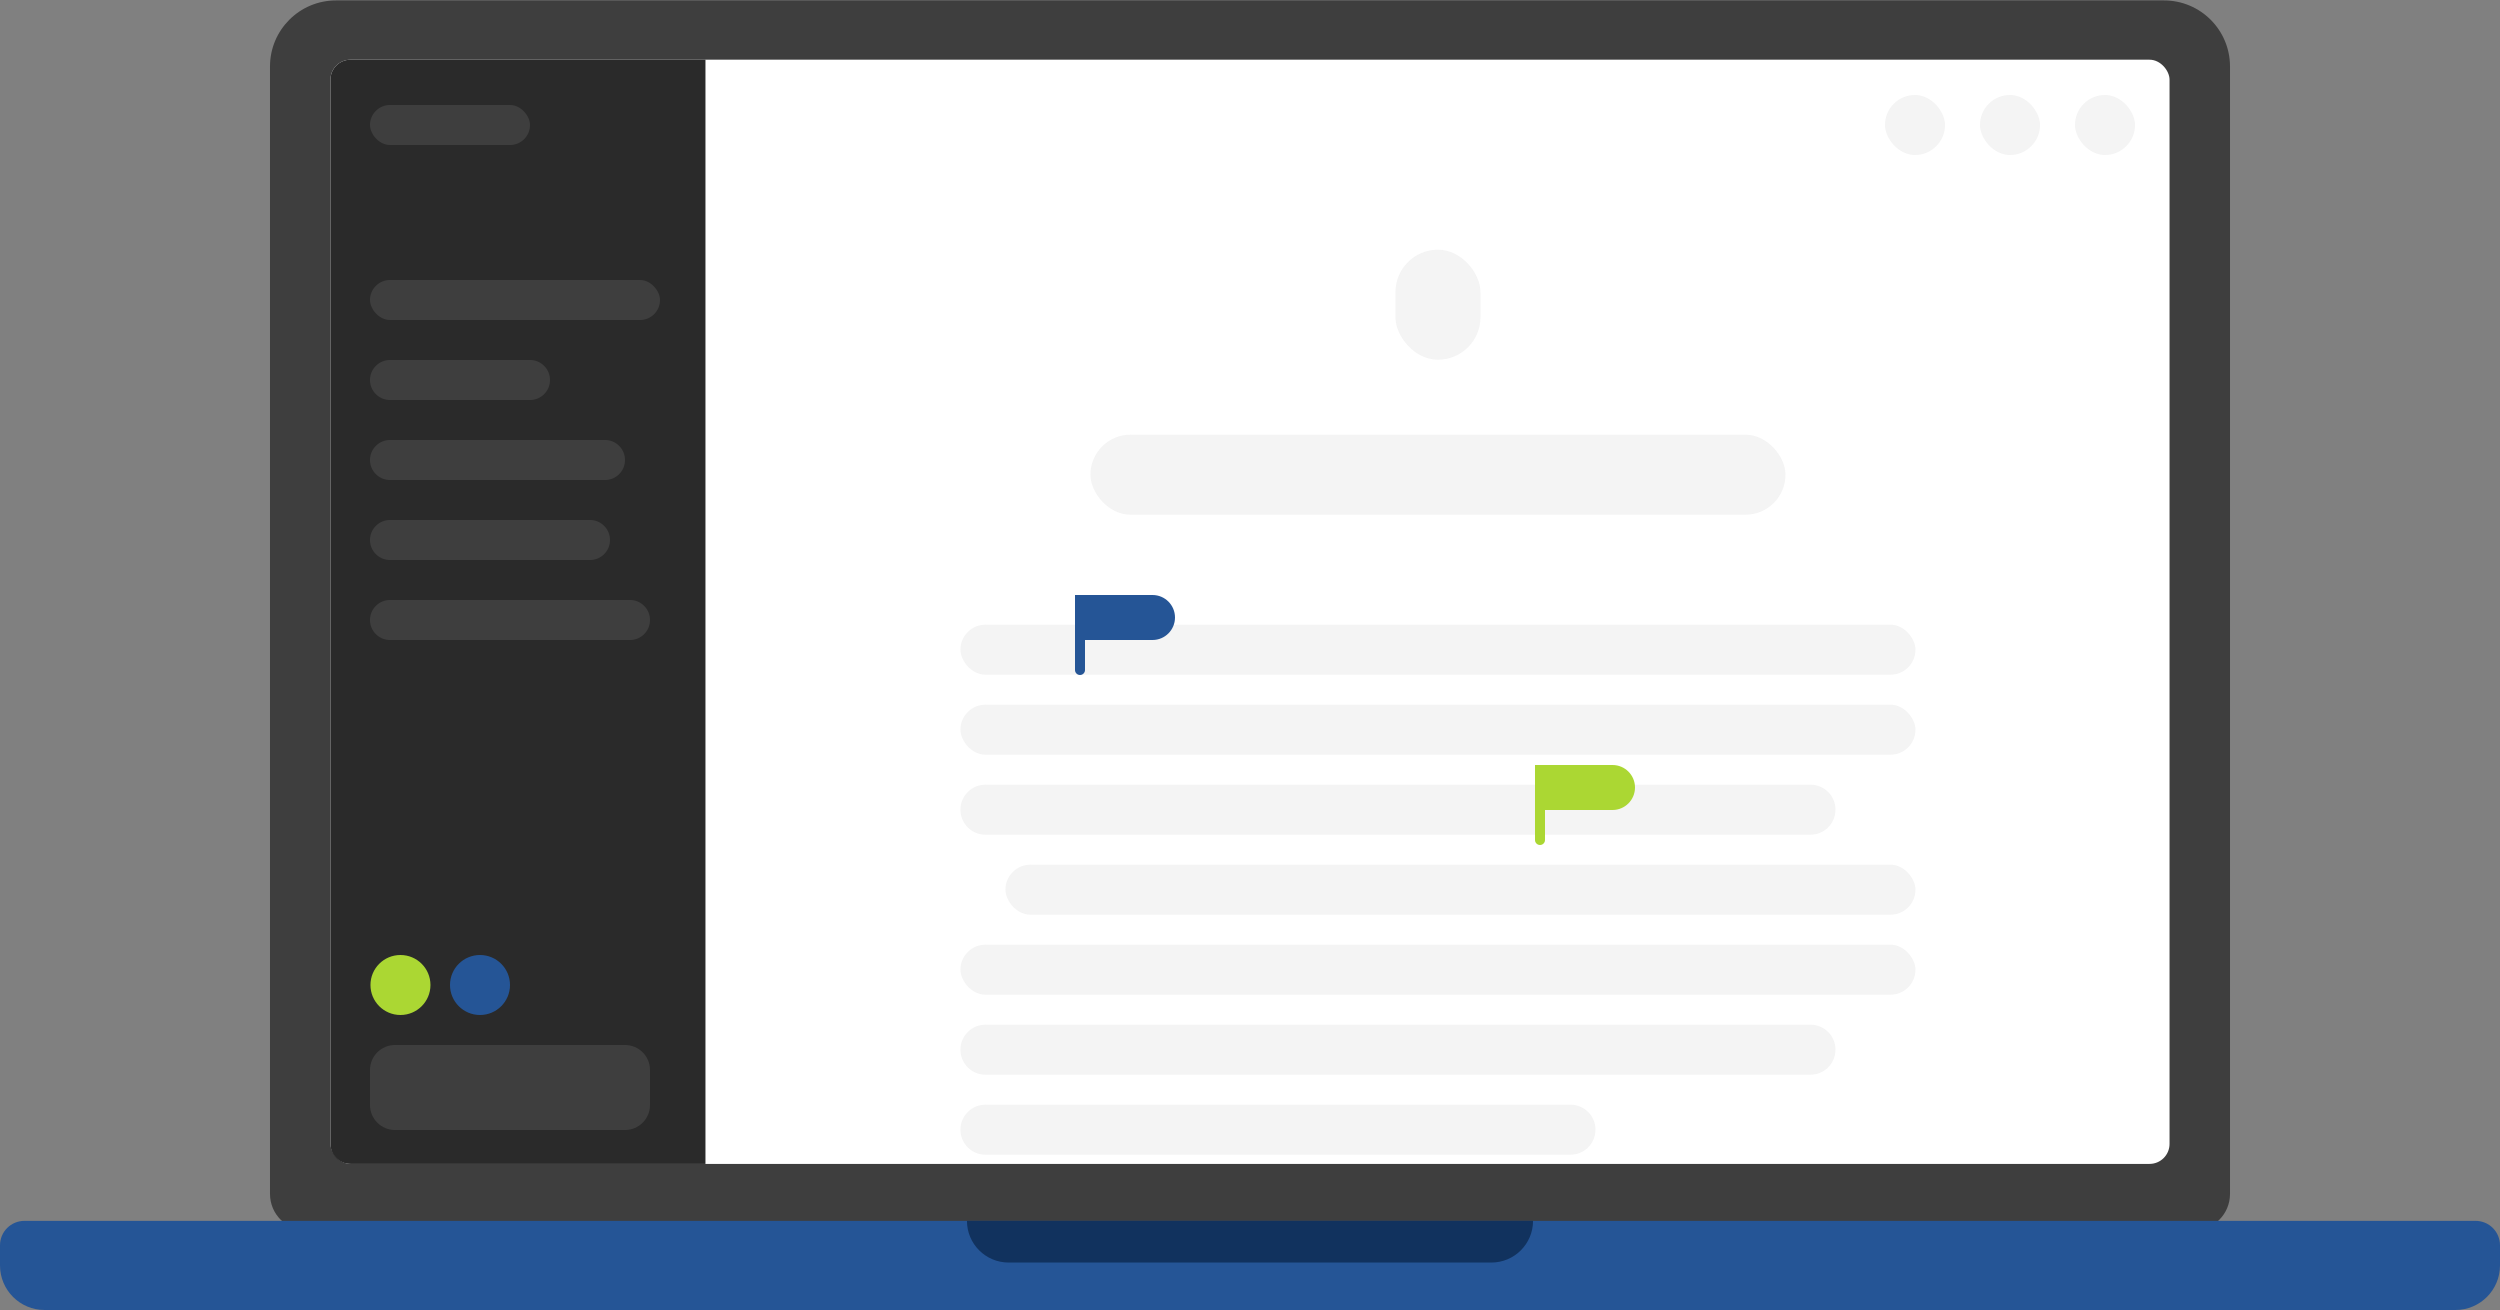 <svg height="262" viewBox="0 0 500 262" width="500" xmlns="http://www.w3.org/2000/svg"><rect x="0" y="0" width="500" height="262" fill="#808080" stroke="none"/><g fill="none"><path d="m67.195.086h365.61c7.287 0 13.195 5.912 13.195 13.206v225.497c0 4.03-3.265 7.297-7.292 7.297h-377.417c-4.027 0-7.292-3.267-7.292-7.297v-225.497c0-7.293 5.908-13.206 13.195-13.206z" fill="#3e3e3e"/><path d="m4.885 244.172h490.23c2.698 0 4.885 2.187 4.885 4.885v4.029c0 4.923-3.991 8.914-8.914 8.914h-482.172c-4.923 0-8.914-3.991-8.914-8.914v-4.029c0-2.698 2.187-4.885 4.885-4.885z" fill="#255596"/><path d="m193.391 244.172h113.218c0 4.606-3.734 8.339-8.339 8.339h-96.54c-4.606 0-8.339-3.734-8.339-8.339z" fill="#11325e"/><g transform="translate(66.092 11.94)"><rect fill="#fff" height="220.841" rx="4" width="367.816"/><g fill="#8a8a8a" opacity=".1" transform="translate(126 7)"><rect height="22" rx="8.5" width="17" x="87" y="31"/><rect height="12" rx="6" width="12" x="222.908" y=".06"/><rect height="12" rx="6" width="12" x="203.908" y=".06"/><rect height="12" rx="6" width="12" x="184.908" y=".06"/><rect height="16" rx="8" width="139" x="26" y="68"/><rect height="10" rx="5" width="191" y="106"/><rect height="10" rx="5" width="191" y="122"/><path d="m5 138h165c2.761 0 5 2.239 5 5 0 2.761-2.239 5-5 5h-165c-2.761 0-5-2.239-5-5 0-2.761 2.239-5 5-5z"/><rect height="10" rx="5" width="182" x="9" y="154"/><rect height="10" rx="5" width="191" y="170"/><path d="m5 186h165c2.761 0 5 2.239 5 5 0 2.761-2.239 5-5 5h-165c-2.761 0-5-2.239-5-5 0-2.761 2.239-5 5-5z"/><path d="m5 202h117c2.761 0 5 2.239 5 5 0 2.761-2.239 5-5 5h-117c-2.761 0-5-2.239-5-5 0-2.761 2.239-5 5-5z"/></g><path d="m4 0h71v220.841h-71c-2.209 0-4-1.791-4-4v-212.841c0-2.209 1.791-4 4-4z" fill="#2a2a2a"/><circle cx="14" cy="185.06" fill="#abd733" r="6"/><circle cx="29.908" cy="185.06" fill="#255596" r="6"/></g><g fill="#3e3e3e"><rect height="8" rx="4" width="58" x="74" y="56"/><rect height="8" rx="4" width="32" x="74" y="21"/><path d="m78 72h28c2.209 0 4 1.791 4 4 0 2.209-1.791 4-4 4h-28c-2.209 0-4-1.791-4-4 0-2.209 1.791-4 4-4z"/><path d="m78 88h43c2.209 0 4 1.791 4 4 0 2.209-1.791 4-4 4h-43c-2.209 0-4-1.791-4-4 0-2.209 1.791-4 4-4z"/><path d="m78 104h40c2.209 0 4 1.791 4 4 0 2.209-1.791 4-4 4h-40c-2.209 0-4-1.791-4-4 0-2.209 1.791-4 4-4z"/><path d="m78 120h48c2.209 0 4 1.791 4 4 0 2.209-1.791 4-4 4h-48c-2.209 0-4-1.791-4-4 0-2.209 1.791-4 4-4z"/><path d="m79 209h46c2.761 0 5 2.239 5 5v7c0 2.761-2.239 5-5 5h-46c-2.761 0-5-2.239-5-5v-7c0-2.761 2.239-5 5-5z"/></g><path d="m216 119c.552 0 1 .448 1 1v14c0 .552-.448 1-1 1-.552 0-1-.448-1-1v-14c0-.552.448-1 1-1z" fill="#255596"/><path d="m309 162v6c0 .552-.448 1-1 1s-1-.448-1-1v-14-1h15.5c2.485 0 4.5 2.015 4.5 4.5s-2.015 4.5-4.5 4.5z" fill="#abd733"/><path d="m215 119h15.5c2.485 0 4.5 2.015 4.5 4.5 0 2.485-2.015 4.5-4.5 4.5h-15.5z" fill="#255596"/></g></svg>